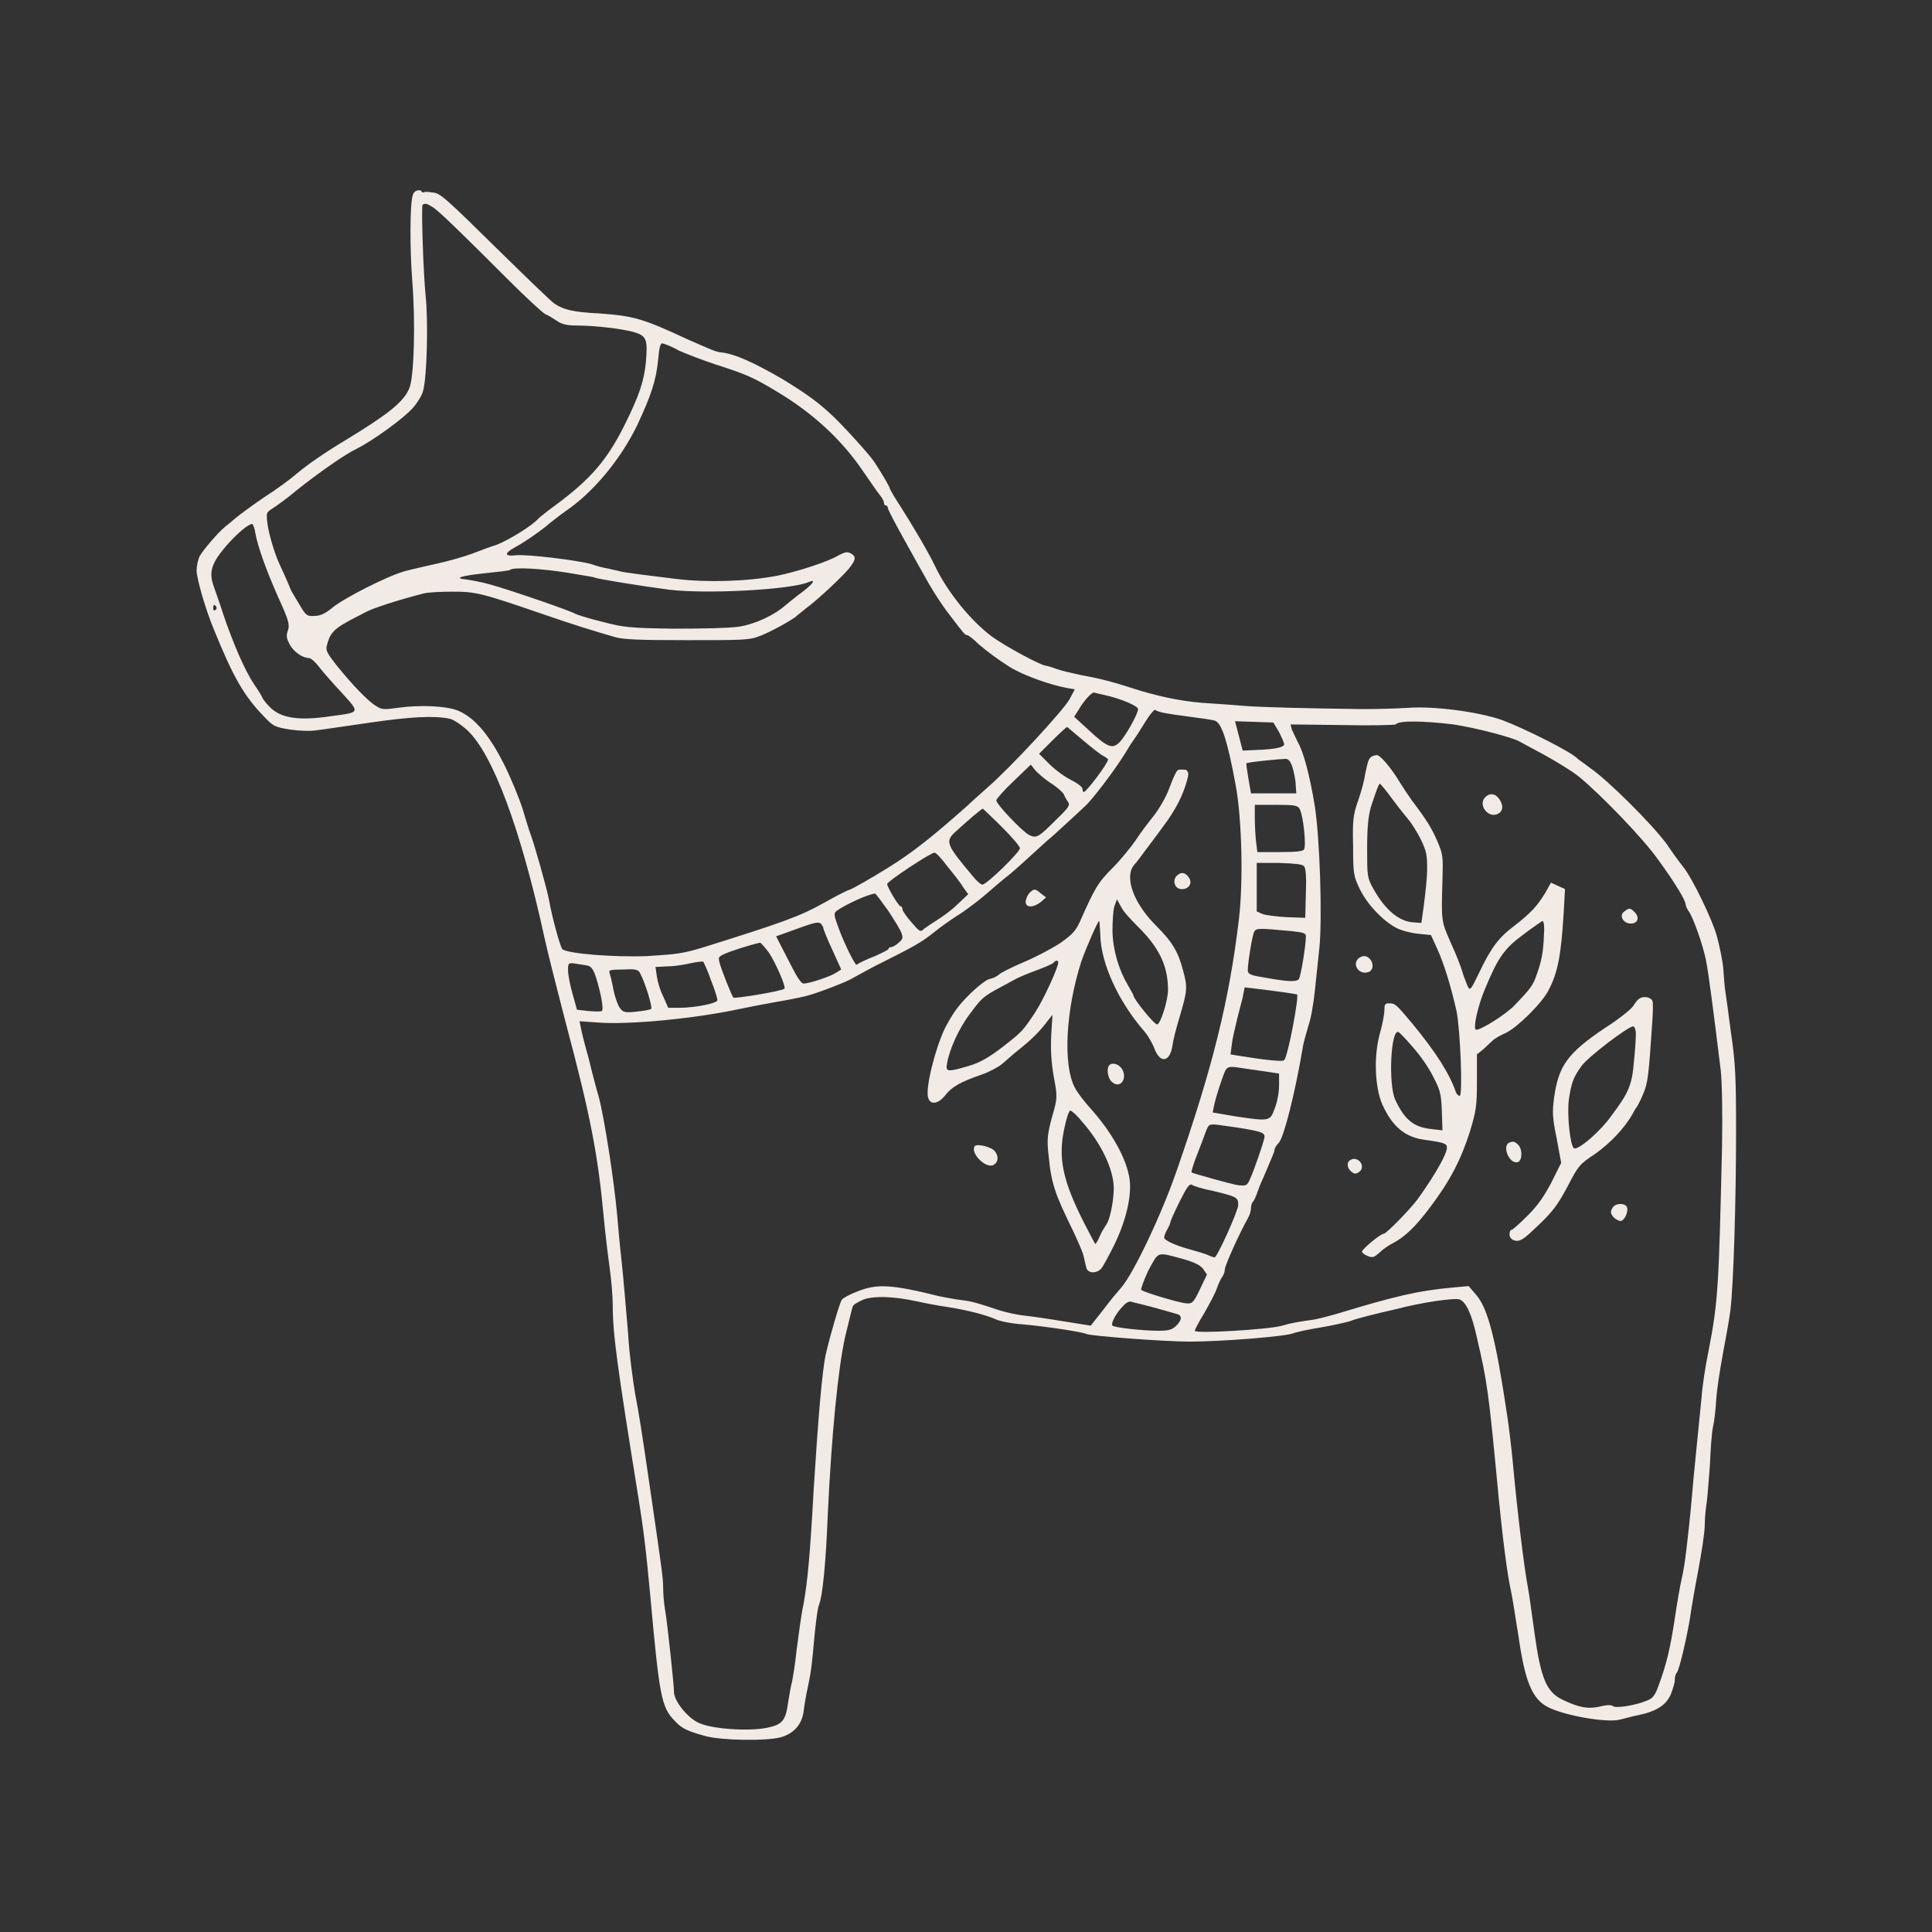 <?xml version="1.0" encoding="utf-8"?>
<!-- Generator: Adobe Illustrator 25.2.0, SVG Export Plug-In . SVG Version: 6.00 Build 0)  -->
<svg version="1.1" id="Layer_1" xmlns="http://www.w3.org/2000/svg" xmlns:xlink="http://www.w3.org/1999/xlink" x="0px" y="0px"
	 viewBox="0 0 302.7 302.7" style="enable-background:new 0 0 302.7 302.7;" xml:space="preserve">
<rect x="0" y="0" width="302.7" height="302.7" fill="#333333" stroke="none"/>
<style type="text/css">
	.st0{fill:#F1EAE5;}
</style>
<g>
	<path class="st0" d="M64.7,30.5c-0.5,1.2-0.5,8.6-0.1,13.6c0.5,6.3,0.3,15.1-0.5,16.8c-0.9,2.1-3.3,4-9.7,7.9
		c-3.5,2.1-6.1,3.9-7.9,5.4c-0.9,0.8-3.2,2.5-5.1,3.7c-1.9,1.3-3.8,2.7-4.4,3.2c-0.6,0.5-1.3,1.1-1.7,1.4c-1.3,1.1-3.4,3.6-4,4.6
		c-0.3,0.6-0.5,1.6-0.5,2.3c0,1.2,1.4,6.1,2.7,9.2c3,7.4,4.7,10.4,7.8,13.6c1.5,1.6,1.7,1.7,4.1,2.1c1.4,0.2,3.3,0.3,4.3,0.1
		c1-0.1,4.8-0.7,8.4-1.2c6.2-0.9,9.9-1.1,12.3-0.6c0.6,0.1,1.8,0.9,2.8,1.8c4,3.7,8.4,15.5,12.1,32.5c0.5,2.3,2,8.2,3.3,13.2
		c4,15,5.1,21,6,30.7c0.2,2.1,0.6,5.6,0.9,7.7c0.3,2.1,0.5,4.8,0.5,5.9c0,4.7,0.7,9.6,4,30.1c0.8,5,1.2,8.1,1.9,15.7
		c1.4,15.4,1.7,17.3,3.8,19.4c1.1,1.2,1.9,1.6,4.8,2.4c2.6,0.7,9.5,0.8,11.8,0.2c2.1-0.6,3.3-2,3.6-4c0.1-0.9,0.4-2.7,0.7-4
		c0.5-2.4,0.6-3.3,1.1-8.8c0.2-1.7,0.4-3.4,0.6-3.9c0.6-1.5,1.1-6.7,1.4-14.4c0.6-12.5,1.6-22.6,2.7-27.6c0.6-2.4,1.1-4.6,1.2-4.8
		c0.1-0.3,0.8-0.7,1.7-1.1c1.7-0.6,4.7-0.5,8.4,0.3c1.3,0.3,3.5,0.7,4.9,0.9c3.1,0.5,5.8,1.2,7.4,1.9c0.6,0.3,2.6,0.7,4.3,0.8
		c3.4,0.3,9.4,1.2,9.9,1.5c0.5,0.3,12.1,1.2,16.2,1.2c5,0,15-0.8,16.2-1.3c0.5-0.2,2.4-0.6,4.2-0.9c1.9-0.3,4-0.8,4.7-1
		c0.7-0.3,2-0.6,2.7-0.8c0.7-0.2,2.8-0.7,4.6-1.1c3.7-1,9.1-1.8,9.9-1.5c1,0.4,1.9,2.3,2.7,6c1.6,6.9,1.8,8,3.4,25
		c0.6,6.2,1.4,12.4,1.9,14.5c0.2,0.8,0.7,4.1,1.2,7.2c1,7,2.1,9.8,4.5,11.1c2.6,1.4,9.5,2.6,11.5,2c0.5-0.1,1.8-0.5,2.9-0.7
		c2.8-0.6,4.3-1.6,5-3.3c0.3-0.8,0.6-1.7,0.6-2.2c0-0.4,0.1-0.9,0.3-1.1c0.4-0.4,1.6-5.6,2.1-8.7c0.2-1.5,0.8-4.9,1.3-7.5
		c0.5-2.7,1-5.8,1-7.1c0-1.2,0.2-2.8,0.3-3.4c0.1-0.6,0.3-3.3,0.5-5.8c0.1-2.5,0.3-5.3,0.5-6.1c0.2-0.8,0.4-2.7,0.5-4.3
		c0.1-1.6,0.6-4.7,1-6.9c0.4-2.2,1-5.3,1.2-6.9c0.5-4,0.9-17,0.9-28.4c0-8.1-0.1-10.5-0.8-15.2c-0.4-3.1-0.8-6-0.9-6.6
		c-0.1-0.6-0.2-2.1-0.3-3.4c-0.1-1.3-0.6-3.6-1-5.1c-0.7-2.6-3.9-9.2-5.3-10.9c-0.4-0.5-1.6-2.1-2.6-3.6c-2.2-3-9.2-10-12-11.9
		c-0.9-0.7-1.8-1.3-1.9-1.4c-0.8-1-8.4-4.8-11.9-6.1c-3.8-1.3-10.6-2.2-14.7-1.9c-1.6,0.1-4.7,0.2-7,0.2c-8.3-0.1-16.3-0.3-18.6-0.5
		c-1.3-0.1-3.7-0.3-5.4-0.4c-3.8-0.2-7.3-0.9-11-2c-4.3-1.4-6.3-1.9-9.1-2.4c-1.4-0.3-3.2-0.7-4-1c-0.8-0.3-1.5-0.5-1.6-0.5
		c-0.8,0-6.3-3-8.4-4.5c-3.4-2.5-7.1-7.1-9-11.1c-1-2.1-3.4-6.2-5.7-9.8c-0.8-1.2-1.4-2.3-1.4-2.4c0-0.2-1.1-2.1-2.4-4.1
		c-0.7-1.1-4.9-5.7-6.5-7.2c-2.3-2.2-4.3-3.6-7.9-5.8c-4.3-2.5-7.5-4-9.7-4.2c-0.8-0.1-1.2-0.3-5.1-2c-7.3-3.4-8.6-3.7-14-4.1
		c-4.1-0.2-5.5-0.6-6.9-1.5c-0.6-0.4-4.7-4.4-9.3-8.9c-7.1-7-8.5-8.3-9.5-8.5c-0.7-0.1-1.4-0.2-1.6-0.1c-0.2,0.1-0.4,0.1-0.5-0.2
		C65.7,29.7,64.9,29.8,64.7,30.5L64.7,30.5z M67.7,32.4c0.8,0.4,4.2,3.7,12.1,11.6c2.6,2.6,5.1,4.9,5.6,5.2c0.5,0.2,1.3,0.7,1.9,1.1
		c0.7,0.5,1.6,0.7,2.9,0.7c3.1,0,7.1,0.5,9,1c2.1,0.6,2.3,1.1,2,4.7c-0.3,3-1,5.2-3.4,10c-2.7,5.4-5.3,8.4-10.7,12.4
		c-1.4,1-2.6,2-2.7,2.1c-0.9,1.1-4.8,3.5-6.7,4.2c-0.7,0.2-2.3,0.8-3.6,1.3c-1.3,0.5-3.8,1.2-5.6,1.6c-1.8,0.4-4,0.9-5.1,1.2
		c-2.6,0.7-9.5,4.2-11.3,5.7c-1.1,0.9-1.9,1.3-2.8,1.3c-1.2,0.1-1.4-0.1-2.4-1.8c-0.6-1-1.2-2-1.3-2.2c-0.1-0.3-1-2.4-1.8-4.1
		c-0.8-1.7-1.7-4.8-1.9-6.4c-0.2-1.7-0.2-1.7,0.9-2.4c0.6-0.4,2.3-1.6,3.7-2.8c3.4-2.7,7.5-5.6,9.4-6.5c2.6-1.3,7.4-4.8,8.8-6.4
		c0.7-0.8,1.5-2.1,1.6-2.7c0.6-2.2,0.8-10.8,0.4-14.7c-0.4-4-0.7-14-0.5-14.4C66.6,31.8,66.9,31.9,67.7,32.4L67.7,32.4z M106.3,54.9
		c1.1,0.5,3.7,1.5,5.8,2.2c4.7,1.5,5.9,2,9.7,4.3c5.5,3.3,10,7.4,13.4,12.4c1.1,1.6,2.2,3.2,2.6,3.7c0.4,0.5,0.7,1,0.7,1.3
		c0,0.2,0.1,0.4,0.3,0.4c0.2,0,0.3,0.2,0.3,0.4c0,0.2,1.2,2.5,2.6,5c1.4,2.5,3.1,5.6,3.8,6.8c0.7,1.2,2,3.3,3.1,4.7
		c2.5,3.3,2.6,3.4,2.9,3.4c0.2,0,1,0.6,1.8,1.4c1.4,1.2,3,2.4,4.9,3.6c2.1,1.3,6.3,2.8,9,3.3l1.2,0.2l-0.8,1.5
		c-0.8,1.6-9.4,10.9-12.9,13.9c-1.1,1-2.6,2.3-3.2,2.9c-5.2,4.6-8.5,7.3-12.6,9.8c-2.6,1.6-5.2,3.1-5.8,3.3c-0.6,0.2-2.3,1.1-3.9,2
		c-3.9,2.2-6.8,3.2-18.6,6.9c-3.5,1.1-4.5,1.2-9.2,1.5c-5.4,0.2-12.6-0.4-13.3-1.1c-0.3-0.3-1.6-4.9-2.1-7.8c-0.4-2-2.2-8.3-2.8-10
		c-0.3-0.7-0.8-2.5-1.3-4.1c-0.5-1.6-1.8-4.8-2.9-7c-2.3-4.6-4.6-7.3-7.1-8.4c-1.8-0.8-6-1-9.6-0.5c-2.1,0.3-2.5,0.3-3.4-0.3
		c-1.2-0.7-3.7-3.3-6.2-6.4c-1.4-1.8-1.7-2.3-1.5-3c0.4-1.8,1.1-2.6,2.9-3.6c1-0.6,2.5-1.3,3.2-1.7c1.1-0.6,5.1-1.9,9-2.9
		c0.7-0.2,2.8-0.3,4.6-0.3c3.6,0,4.5,0.2,13.8,3.4c5.5,1.9,8.5,2.8,11.6,3.7c1.3,0.4,3.8,0.5,11.3,0.5c8.5,0,9.8,0,11.3-0.6
		c1.5-0.5,5.5-2.7,5.9-3.2c0.1-0.1,0.8-0.6,1.5-1.2c1.9-1.4,5.5-4.8,6.7-6.2c1.1-1.4,1.2-1.9,0.3-2.4c-0.6-0.3-0.9-0.2-1.9,0.3
		c-1.6,1-6.6,2.6-9.6,3.2c-4.7,0.9-11,1.1-15.9,0.5c-4.1-0.5-8.2-1-8.8-1.2c-0.3-0.1-1-0.2-1.7-0.4c-0.7-0.1-1.9-0.4-2.7-0.7
		c-2-0.6-10.2-1.6-11.9-1.4c-1.8,0.2-1.8-0.3-0.2-1.2c1.7-0.9,4.5-2.9,5.5-3.8c0.4-0.3,1.5-1.2,2.5-1.9c4.4-3,8.6-8.1,11.2-13.4
		c2.2-4.7,3-7.1,3.3-10.2c0.2-2,0.3-2.7,0.7-2.7C104.2,53.9,105.3,54.3,106.3,54.9L106.3,54.9z M40,83.5c0.4,2.2,1.7,5.8,3.6,10.1
		c1.7,3.7,1.8,4.3,1.5,5.2c-0.3,0.9-0.2,1.2,0.3,2.2c0.6,1.1,2,2.1,3,2.1c0.3,0,1,0.6,1.6,1.4c0.6,0.8,2.2,2.6,3.6,4.1
		c2.8,3.1,2.9,3-1.7,3.6c-5.2,0.8-8,0.3-9.7-1.5c-0.6-0.6-1.1-1.3-1.1-1.4c0-0.1-0.6-1.1-1.3-2.1c-1.4-2.1-3.2-6.2-4.8-10.9
		c-0.5-1.6-1.2-3.5-1.5-4.4c-0.8-2.2-0.4-3.6,1.8-6.2c1.7-2,3.6-3.6,4.2-3.6C39.7,82.2,39.9,82.8,40,83.5L40,83.5z M88.7,89.7
		c2.3,0.4,4.4,0.7,4.5,0.8c0.3,0.2,7.8,1.4,11.7,1.9c5.9,0.7,19,0,21.8-1.2c1.4-0.6,0.5,0.5-1.6,2c-0.5,0.4-1.4,1.1-2,1.6
		c-1.8,1.6-4.8,3-7.4,3.4c-1.5,0.2-5.3,0.3-10.1,0.3c-7-0.1-7.9-0.2-11.3-1.1c-2.1-0.5-3.9-1.1-4.1-1.2c-0.5-0.4-10.1-3.7-13.3-4.6
		c-1.4-0.4-3.1-0.7-3.8-0.8c-2.2-0.2-0.8-0.6,3-1c2-0.2,3.7-0.4,3.8-0.5C80.4,88.8,84.9,89.1,88.7,89.7L88.7,89.7z M33.9,95.1
		c0.1,0.2,0,0.4-0.2,0.5c-0.2,0.1-0.3,0-0.3-0.3C33.4,94.7,33.6,94.6,33.9,95.1L33.9,95.1z M173.1,108.9c2.6,0.6,5.2,1.7,5.2,2.2
		c0,0.8-2,4.3-2.9,5.2c-1.1,1.1-1.9,0.8-4.7-1.8l-2.4-2.2l0.7-1.1c0.8-1.4,2-2.7,2.4-2.7C171.6,108.6,172.3,108.7,173.1,108.9
		L173.1,108.9z M185.7,112.2c2.3,0.3,4.4,0.6,4.6,0.7c1.1,0.3,2,3.1,3.3,10.1c1,5.4,1.2,15.3,0.5,21.1c-1.5,12.6-4.1,23.1-9.7,39.2
		c-2.4,7-6.8,16.2-8.7,18.4c-0.7,0.8-1.7,2-2.3,2.8c-0.6,0.8-1.4,1.8-1.8,2.3l-0.7,0.9l-4.4-0.7c-2.4-0.4-5.2-0.8-6.2-0.9
		c-1-0.1-2.7-0.5-3.7-0.8c-3.6-1.2-4.3-1.4-5.9-1.6c-0.9-0.1-2.5-0.4-3.5-0.6c-7.6-1.9-9.9-2-13-0.7c-1.1,0.4-2.1,1-2.3,1.2
		c-0.4,0.7-1.8,5.5-2.5,8.5c-0.6,2.7-1.2,10-1.9,21c-0.6,11-1,14.8-1.6,18.2c-0.4,1.8-0.8,5.1-1.1,7.3c-0.2,2.1-0.6,4.3-0.7,4.9
		c-0.2,0.6-0.4,2-0.6,3.1c-0.4,3-0.9,3.6-3.3,4.1c-2.9,0.6-8.8,0.2-10.8-0.8c-1.7-0.8-3.8-3.4-3.8-4.8c0-1.1-1-10.5-1.4-12.9
		c-0.2-1.1-0.3-2.7-0.3-3.5c0-1.4-0.2-2.8-1.9-14.5c-1.6-11-1.9-12.7-2.5-15.9c-0.3-1.8-0.9-6-1.1-9.5c-0.3-3.4-0.7-8.4-1-11.1
		c-0.3-2.7-0.6-6-0.7-7.3c-0.5-5.5-2-15.2-2.9-18.6c-0.4-1.3-1.1-4-1.6-6.1c-0.6-2.1-1.1-4.1-1.2-4.7l-0.2-1l2.8,0.2
		c4.9,0.4,15.2-0.6,22.2-2.1c1.4-0.3,4-0.8,5.7-1.1c1.8-0.3,3.8-0.7,4.6-0.9c1.5-0.3,6.9-2.4,7.4-2.8c0.2-0.1,1.8-1,3.5-1.9
		c6.2-3.1,7.3-3.7,9.3-5.3c1.1-0.9,3.1-2.3,4.4-3.1c1.3-0.9,3-2.2,3.9-3c0.8-0.7,2.1-1.8,2.7-2.3c0.7-0.5,2.3-1.9,3.7-3.2
		c1.4-1.3,2.9-2.6,3.2-2.9c0.4-0.3,1.7-1.5,2.9-2.6c1.2-1.1,2.5-2.3,2.8-2.6c1.1-0.9,4.8-5.8,6.4-8.4c0.2-0.3,0.7-1.2,1.2-1.9
		c0.5-0.7,1.4-2.1,2-3.1c0.6-1,1.3-1.8,1.5-1.8C181.3,111.6,183.4,111.9,185.7,112.2L185.7,112.2z M200.4,114.7
		c0.4,0.8,0.8,1.7,0.8,1.9c0,0.5-1.5,0.8-4.3,0.9l-2.2,0.1l-0.6-2.3l-0.6-2.3l3,0.1l3,0.1L200.4,114.7L200.4,114.7z M227.7,113.5
		c3.4,0.5,9.6,2.1,10.6,2.8c0.2,0.1,1.8,1,3.7,2c1.8,1,4.3,2.5,5.4,3.4c3.3,2.7,10.1,9.7,12.4,13c2.7,3.7,4.3,6.4,4.3,7
		c0,0.2,0.2,0.7,0.5,1.1c0.7,1,2.2,5.2,2.7,7.7c0.4,2.1,1.1,7.4,2.3,17.2c0.2,1.8,0.3,6.7,0.2,12c-0.5,21.7-0.6,24.2-2.1,31.9
		c-0.5,2.4-1,5.7-1.1,7.3c-0.6,6.2-1.1,10.6-1.7,17.6c-0.4,4-0.9,8.6-1.3,10.3c-0.4,1.7-0.9,4.7-1.2,6.8c-0.7,4.6-1.3,7.1-2.4,10.1
		c-0.7,2-1,2.4-2.1,2.8c-1.7,0.7-4.8,1.2-5.2,0.8c-0.2-0.2-1.1-0.2-2.1,0.1c-1.9,0.4-3.3,0.1-5.8-1.1c-2.5-1.2-3.4-3.3-4.4-10.6
		c-0.4-2.8-0.8-5.9-1-6.9c-0.7-3.8-1.7-12.3-2.4-19.9c-0.2-2.1-0.6-5.5-0.9-7.4c-1.8-12-3-16.5-4.8-18.6l-1.2-1.4l-2.2,0.2
		c-5.7,0.5-9.4,1.4-18.3,4.1c-1.4,0.4-3.2,0.9-4.1,1c-2.1,0.3-3.3,0.5-4.6,0.9c-2,0.6-13.7,1.3-13.7,0.8c0-0.2,0.7-1.5,1.5-2.8
		c0.8-1.4,1.7-3.1,1.9-3.7c0.2-0.6,0.6-1.5,0.8-1.8c0.3-0.4,0.5-0.9,0.5-1.3c0-0.6,2.3-5.7,3.6-8c0.3-0.5,0.5-1.2,0.5-1.6
		c0-0.3,0.1-0.8,0.3-1c0.2-0.2,0.5-0.9,0.7-1.5c0.2-0.6,0.6-1.6,0.9-2.2c1.5-3.5,1.8-4.2,1.8-4.5c0-0.2,0.3-0.7,0.7-1.1
		c0.8-1,2.5-7.7,3.7-14.8c0.1-0.8,0.6-2.4,0.9-3.5c0.4-1.1,0.8-3.5,1-5.4c0.2-1.9,0.5-4.8,0.7-6.6c0.5-4.6,0.1-17.3-0.7-22.4
		c-0.8-4.9-1.8-8.6-2.7-10.1c-0.3-0.6-0.7-1.5-0.9-1.9l-0.2-0.8l8.1,0.1c4.5,0.1,8.2,0,8.4-0.1C219.1,112.8,223.6,113,227.7,113.5
		L227.7,113.5z M169.7,116c1.3,1.1,2.7,2.2,3.1,2.4c0.4,0.2,0.8,0.5,0.8,0.6c0,0.6-3.4,5.1-3.8,5.1c-0.1,0-0.2-0.2-0.2-0.5
		c0-0.3-0.8-0.9-1.8-1.4c-1-0.5-2.5-1.6-3.4-2.5l-1.6-1.6l2.1-2.1c1.1-1.1,2.2-2.1,2.3-2.1C167.3,114,168.4,114.9,169.7,116
		L169.7,116z M202.5,120.2c0.2,0.7,0.5,2,0.5,2.7l0.1,1.4h-3.5H196l-0.4-2.3c-0.2-1.3-0.4-2.4-0.3-2.4c0.1-0.2,5.4-0.7,6.1-0.7
		C201.9,118.9,202.2,119.3,202.5,120.2L202.5,120.2z M164.8,122.8c0.9,0.6,1.8,1.4,1.9,1.7c0.1,0.3,0.4,0.8,0.6,1.1
		c0.4,0.5,0.2,0.9-1.8,2.8c-2.8,2.8-3.1,3-4.3,2.4c-1.1-0.6-5.1-4.8-5.1-5.4c0-0.2,1.2-1.6,2.7-3l2.7-2.6l0.8,1
		C162.7,121.2,163.8,122.2,164.8,122.8L164.8,122.8z M203.6,126.7c0.6,1,1.1,5.9,0.7,6.4c-0.2,0.3-1.4,0.4-3.8,0.4H197l-0.2-1.6
		c-0.1-0.9-0.2-2.5-0.2-3.7v-2.1h3.4C202.8,126.1,203.3,126.2,203.6,126.7L203.6,126.7z M157,129.6c1.5,1.5,2.8,3,2.8,3.3
		c0,0.6-5.2,5.7-5.9,5.7c-0.2,0-0.8-0.5-1.3-1.1c-4.3-5.1-4.5-5.6-3.1-7c2.3-2.1,4.3-3.8,4.5-3.8C154.1,126.8,155.5,128.1,157,129.6
		L157,129.6z M148.4,135.7c0.9,1.1,2.1,2.6,2.5,3.3l0.8,1.1l-1.7,1.6c-0.9,0.9-2.3,1.9-3.1,2.4c-0.8,0.5-1.7,1.1-2.1,1.4
		c-0.6,0.6-0.7,0.5-2-1c-0.8-0.9-1.4-1.8-1.4-2c0-0.2-0.1-0.5-0.3-0.5c-0.3,0-2.1-3-2.1-3.5c0-0.4,6.8-4.9,7.4-4.9
		C146.7,133.6,147.5,134.5,148.4,135.7L148.4,135.7z M204.3,135.7c0.3,0.3,0.4,1.8,0.3,4.3l-0.1,3.8l-2.9-0.1
		c-1.6-0.1-3.3-0.3-3.8-0.5l-0.9-0.4v-3.8v-3.8h3.5C203,135.3,204,135.4,204.3,135.7L204.3,135.7z M139.1,142.6
		c2.6,4,2.7,4.3,1.7,5.1c-0.4,0.4-1,0.7-1.2,0.7c-0.2,0-0.4,0.1-0.4,0.3c0,0.1-1,0.6-2.1,1.1c-1.1,0.4-2.3,1-2.5,1.1
		c-0.2,0.2-0.5,0.3-0.5,0.2c-0.6-0.8-1.8-3.3-2.6-5.4c-0.9-2.4-0.9-2.6-0.4-3c1.4-1,4.9-2.6,6-2.7
		C137.2,140,138.1,141.2,139.1,142.6L139.1,142.6z M129,145.4c0,0.2,0.6,1.7,1.4,3.4l1.4,3.1l-0.8,0.5c-0.9,0.6-4.2,1.7-5.1,1.7
		c-0.4,0-1.1-1.1-2.4-3.7l-1.9-3.7l1.4-0.5c4.9-1.8,5.1-1.8,5.6-1.5C128.8,145,129,145.2,129,145.4L129,145.4z M202.5,145.9
		c1.7,0.2,2.1,0.3,2.1,0.8c0,1.5-0.8,6.3-1.1,6.7c-0.4,0.5-1.9,0.4-5.7-0.3c-1.9-0.3-2.3-0.5-2.3-1.1c0-1.1,0.7-5.5,1-6
		C196.8,145.4,197.1,145.4,202.5,145.9L202.5,145.9z M120.5,149.3c1.1,1.7,2.7,5.4,2.4,5.6c-0.4,0.4-7.8,1.6-8,1.4
		c-0.3-0.4-1.9-4.4-2.2-5.6c-0.2-0.8-0.1-0.9,1.7-1.6c2-0.7,4.1-1.3,4.7-1.4C119.3,147.8,119.9,148.5,120.5,149.3L120.5,149.3z
		 M111.4,153.6c0.6,1.5,1,2.8,1,3.1c0,0.5-3.5,1.2-6,1.2h-1.7l-0.8-1.8c-0.5-1-0.9-2.4-1-3.2l-0.2-1.4l2-0.1c1.1,0,2.7-0.3,3.6-0.5
		c0.9-0.2,1.8-0.3,1.9-0.2C110.3,150.9,110.9,152.1,111.4,153.6L111.4,153.6z M92.1,151.3c0.5,0.1,0.9,0.6,1.3,1.9
		c0.8,2.6,1.2,4.9,0.9,5.2c-0.2,0.1-1.1,0.1-2.1,0l-1.8-0.2l-0.7-2.5c-0.4-1.4-0.7-3-0.7-3.7c0-1.1,0-1.2,1.3-1
		C90.8,151.1,91.7,151.2,92.1,151.3L92.1,151.3z M100.3,152.5c0.8,1.5,2,5.4,1.7,5.6c-0.2,0.1-1.2,0.3-2.3,0.4
		c-1.8,0.2-2.1,0.1-2.6-0.6c-0.3-0.4-0.8-1.8-1-2.9c-0.2-1.1-0.5-2.3-0.6-2.6c-0.2-0.4,0.2-0.5,2.2-0.5
		C99.6,151.8,100,151.9,100.3,152.5L100.3,152.5z M203.2,155.8c0.4,0.1-1.4,9.7-2,10.3c-0.2,0.2-1.5,0.1-3.1-0.1
		c-1.6-0.2-3.4-0.5-4.1-0.6l-1.2-0.2l0.2-1.6c0.1-0.9,0.5-2.5,0.8-3.8c0.3-1.2,0.7-2.8,0.9-3.5c0.1-0.7,0.3-1.4,0.3-1.6
		C195.1,154.7,201.2,155.4,203.2,155.8L203.2,155.8z M197.7,167.8l2.7,0.4l0,1.9c0,1-0.3,2.7-0.7,3.6c-0.7,2-0.8,2-6.2,1.2l-3.5-0.6
		l0.2-1c0.3-1.5,1.4-4.8,1.8-5.6c0.3-0.5,0.6-0.6,1.6-0.5C194.4,167.3,196.2,167.6,197.7,167.8L197.7,167.8z M192.7,176.5
		c1.5,0.2,3.3,0.5,4.1,0.7c1.2,0.3,1.4,0.5,1.3,1.1c-0.3,1.2-1.6,5-2.2,6.3c-0.5,1.2-0.6,1.2-1.9,1.1c-1.2-0.2-6.9-1.8-7.3-2
		c-0.1-0.1,0.3-1.4,0.9-2.9c0.6-1.5,1.2-3.2,1.4-3.7C189.5,176,189.3,176,192.7,176.5L192.7,176.5z M190.1,186.6
		c3.7,0.9,3.9,1,3.9,2.2c0,0.9-3.3,8.2-3.7,8.2c-0.1,0-0.5-0.1-0.9-0.3c-0.4-0.2-1.7-0.6-2.8-0.9c-2.6-0.7-4.2-1.5-4.2-1.9
		c0-0.2,0.2-0.8,0.5-1.3c0.3-0.5,0.5-1.1,0.5-1.2c0-0.1,0.6-1.5,1.4-3.1c1.1-2.2,1.5-2.8,1.9-2.7
		C186.9,185.8,188.5,186.3,190.1,186.6L190.1,186.6z M185.5,197.3c1.7,0.5,2.5,0.9,3,1.5l0.6,0.9L188,202c-1,2.1-1.2,2.3-2.2,2.2
		c-1.1-0.1-6.5-1.7-7-2.1c-0.1-0.1,0.4-1.5,1.1-3C181.6,196,181.1,196.1,185.5,197.3L185.5,197.3z M181.3,205c1.7,0.5,3.3,0.9,3.4,1
		c0.5,0.3,0.4,0.9-0.4,1.7c-0.6,0.6-1.1,0.8-2.8,0.8c-2.5,0-6.9-0.5-7.2-0.8c-0.3-0.3,0.5-1.9,1.6-3c0.6-0.7,1.1-0.9,1.5-0.7
		C177.8,204.1,179.5,204.5,181.3,205L181.3,205z"/>
	<path class="st0" d="M184.5,120.7c-0.2,0.1-0.8,1.4-1.3,2.8c-0.5,1.4-1.7,3.4-2.5,4.4c-0.8,1-2.1,2.7-2.8,3.8c-0.7,1-2.3,3-3.6,4.3
		c-2.3,2.3-2.8,3.2-5.1,8.4c-0.7,1.5-1.2,2-3,3.3c-1.2,0.8-3.8,2.2-5.7,3c-1.9,0.8-3.7,1.7-4,2c-0.3,0.3-1,0.6-1.5,0.7
		c-0.5,0.1-2,1.3-3.2,2.5c-1.8,1.8-2.6,3-3.8,5.3c-1.5,3.2-3,9.2-2.6,10.7c0.3,1.3,1.6,1.1,2.7-0.3c1-1.3,2.4-2.1,5.6-3.2
		c1.2-0.4,2.7-1.2,3.3-1.7c0.6-0.5,1.8-1.6,2.7-2.3c1.9-1.5,3.3-2.9,4.4-4.4l0.8-1l-0.2,3.2c-0.1,2.3,0,4.2,0.4,6.5
		c0.6,3.2,0.6,3.3-0.3,6.4c-0.7,2.7-0.8,3.5-0.5,6c0.4,4.3,1,6,3.8,11.7c0.8,1.7,1.6,3.5,1.7,4.1c0.1,0.5,0.3,1.3,0.4,1.7
		c0.2,0.9,1.5,1,2.3,0.2c0.3-0.3,1.2-2,2.1-3.8c1.8-3.7,2.7-7.5,2.4-10.1c-0.4-3.2-2.7-7.4-6.2-11.3c-0.9-1-2-2.4-2.4-3.2
		c-1.9-3.6-1.4-12.2,1-19.7c0.6-1.8,2.6-6.4,2.8-6.4c0.1,0,0.1,1,0.2,2.3c0.1,4.3,2.8,10.3,6.9,15c0.6,0.7,1.2,1.8,1.5,2.5
		c0.9,2.6,2.5,2.4,2.9-0.3c0.1-0.8,0.6-2.8,1.1-4.4c1.2-4.1,1.3-4.6,0.6-7.2c-0.8-3.1-1.7-4.6-4.3-7.2c-3.5-3.5-5-7.6-3.4-9.5
		c0.4-0.4,1.1-1.4,1.7-2.2c0.6-0.8,1.9-2.5,2.9-3.9c1.9-2.5,3.1-4.9,3.7-7.2c0.3-1,0.2-1.3-0.2-1.6
		C185.1,120.6,184.7,120.5,184.5,120.7L184.5,120.7z M178.1,145c3.5,3.4,4.9,6.3,4.9,10.1c0,1.7-1.2,5.4-1.7,5.4
		c-0.5,0-3.7-4-3.7-4.5c0-0.1-0.4-0.8-0.8-1.5c-1.5-2.5-2.4-5.5-2.5-8.5c0-1.6,0.1-3.4,0.3-4l0.4-1.1l0.6,1.1
		C175.9,142.7,177.1,144,178.1,145L178.1,145z M165.8,150.8c0,0.8-2.3,5.8-3.6,7.8c-2,3-2,3-5.2,5.5c-2.1,1.6-3.5,2.4-5.2,2.9
		c-3.4,1-3.7,1-3.4-0.5c0.4-2.2,1.9-5.5,3.6-7.7c1.8-2.4,1.9-2.6,4.9-4.2c1.1-0.6,2.2-1.2,2.4-1.3c0.2-0.1,1.5-0.7,2.9-1.2
		c1.4-0.5,2.7-1.1,2.8-1.2C165.4,150.4,165.8,150.4,165.8,150.8L165.8,150.8z M169.5,175.7c3.1,3.5,5,7.6,5,10.5
		c0,1.9-0.6,5-1.2,5.7c-0.2,0.3-0.7,1.1-1,1.8c-0.3,0.7-0.6,1.2-0.7,1.2c-0.1-0.1-0.8-1.5-1.7-3.2c-3.4-6.7-4.2-10.3-3.1-15.1
		c0.3-1.5,0.7-2.6,0.9-2.6C168,174.1,168.8,174.8,169.5,175.7L169.5,175.7z"/>
	<path class="st0" d="M184.5,137.1c-0.9,0.7-0.5,2.1,0.5,2.2c1.1,0.1,1.8-0.7,1.4-1.6C185.9,136.8,185.2,136.5,184.5,137.1
		L184.5,137.1z"/>
	<path class="st0" d="M161.3,139.9c-0.3,0.3-0.6,1-0.6,1.4c0,1,1.3,0.9,2.4,0l0.8-0.7l-0.8-0.6C162.2,139.2,162,139.2,161.3,139.9
		L161.3,139.9z"/>
	<path class="st0" d="M173.8,166.9c-0.5,0.5-0.2,2.1,0.4,2.6c1.3,1.2,2.5-0.5,1.6-2C175.3,166.7,174.3,166.4,173.8,166.9
		L173.8,166.9z"/>
	<path class="st0" d="M152.7,179.6c-0.7,1.1,1.8,3.6,3,2.9c0.7-0.4,0.8-1.3,0.2-2.1C155.4,179.7,153,179.1,152.7,179.6L152.7,179.6z
		"/>
	<path class="st0" d="M214.5,119c-0.2,0.3-0.4,1.3-0.6,2.2c-0.1,0.9-0.6,2.8-1.1,4.2c-0.8,2.3-0.9,3.1-0.8,7.2
		c0,4.5,0.1,4.7,1.1,6.8c1.2,2.4,3.6,4.9,5.7,6c0.8,0.4,2.3,0.8,3.4,0.9l2,0.2l1,2.2c1,2.2,2.1,5.7,3,9.7c0.6,2.9,1,13.3,0.5,13.3
		c-0.2,0-0.5-0.3-0.6-0.6c-1-2.9-3.1-6.2-6.8-10.7c-2.6-3.1-2.7-3.2-3.7-3.2c-0.6,0-0.7,0.2-0.7,1.1c0,0.6-0.3,2.2-0.7,3.6
		c-1,3.6-0.8,8.5,0.4,11.2c1.6,3.5,3.6,5.1,6.7,5.5c3,0.4,3.4,0.6,3.4,1.2c0,1-1.8,4.2-4.6,8.1c-1.1,1.5-4.9,5.4-5.3,5.4
		c-0.5,0-3.4,2.4-3.4,2.8c0,0.2,0.4,0.5,0.9,0.7c0.8,0.3,1,0.2,1.9-0.6c0.5-0.5,1.4-1.1,2-1.4c1.9-1,3.6-2.6,5.9-5.7
		c3.1-4.1,4.8-7.4,6.2-11.8c1-3.3,1.1-4.1,1.1-7.9l0-4.2l1-0.8c0.5-0.5,1.2-1.1,1.5-1.4c0.3-0.3,1.2-0.8,2.1-1.2
		c1.8-0.9,5.7-4.7,6.7-6.8c1.4-2.7,1.9-5.5,2.3-12.1l0.2-3.6l-1.1-0.5l-1.1-0.5l-0.9,1.6c-1.2,2-2.3,3.2-4.9,5.2
		c-2.4,1.8-3.6,3.4-5.5,7.4c-1.3,2.7-1.4,2.8-1.8,1.9c-0.2-0.5-0.6-1.5-0.8-2.2c-0.2-0.7-1-2.8-1.8-4.5c-1.5-3.4-1.5-3.4-1.3-9.8
		c0.1-3.7,0.1-4-0.8-6.1c-0.9-2.1-1.8-3.5-4-6.4c-0.5-0.7-1.3-1.9-1.8-2.7c-1.3-2.2-3.1-4.4-3.7-4.4
		C215,118.4,214.7,118.6,214.5,119L214.5,119z M218.3,125.4c1.1,1.5,2.3,2.9,2.6,3.3c0.3,0.4,1.1,1.6,1.7,2.8c0.9,1.9,1,2.4,1,4.7
		c0,1.4-0.3,3.9-0.5,5.5l-0.4,2.9l-1.4-0.1c-2.2-0.2-4.3-2-6.1-5.2c-1-1.8-1-2-1-6.4c0-3.4,0.2-5.1,0.6-6.5c0.8-2.4,1.2-3.6,1.4-3.6
		C216.3,122.8,217.2,123.9,218.3,125.4L218.3,125.4z M241.9,146.5c-0.1,2.8-0.4,4.1-1.1,6.1c-0.6,1.8-1,2.3-3.5,4.9
		c-1.4,1.5-5.8,4.2-6.1,3.8c-0.4-0.4,0.4-3.8,1.4-6.2c2.1-5.1,3.1-6.5,6.1-8.7c1.6-1.2,2.9-2.1,3-2.1
		C241.9,144.4,242,145.3,241.9,146.5L241.9,146.5z M221.3,164c1.1,1.2,2.5,3.2,3.2,4.6c1.1,2.1,1.3,2.7,1.4,5.4l0.1,3.1l-1.7-0.2
		c-2.8-0.3-4.2-1.4-5.7-4.6c-1.1-2.4-0.7-11.1,0.5-10.6C219.2,161.7,220.2,162.7,221.3,164L221.3,164z"/>
	<path class="st0" d="M232.7,124.9c-1.2,1.2,0.5,3.4,2,2.6c0.8-0.4,0.9-1.3,0.2-2.3C234.3,124.3,233.4,124.2,232.7,124.9
		L232.7,124.9z"/>
	<path class="st0" d="M254.5,142.8c-0.9,0.6-0.2,1.9,1,1.9c1.1,0,1.4-0.9,0.7-1.7C255.4,142.2,255.3,142.2,254.5,142.8L254.5,142.8z
		"/>
	<path class="st0" d="M212.8,150.2c-1,1,0.2,2.6,1.6,2.1c1.2-0.4,0.6-2.5-0.7-2.5C213.4,149.8,213,150,212.8,150.2L212.8,150.2z"/>
	<path class="st0" d="M256.8,156.5c-0.2,0.1-0.6,0.6-0.9,1.1c-0.3,0.5-2.3,2.1-4.5,3.5c-5.8,3.9-7.2,5.9-7.9,10.8
		c-0.3,2.3-0.3,3.1,0.4,6.5l0.7,3.8l-1.5,3c-1.1,2.1-2.1,3.6-3.7,5.2c-1.2,1.2-2.4,2.3-2.6,2.3c-0.2,0-0.3,0.4-0.3,0.8
		c0.1,0.5,0.4,0.8,1,0.9c0.8,0.1,1.4-0.4,3.6-2.5c2.2-2.1,3-3.2,4.5-6c1.7-3.3,1.9-3.5,4.3-5.1c2.3-1.6,4.7-4.1,5.9-6.3
		c0.2-0.4,0.5-0.9,0.6-1c0.1-0.1,0.6-1,1-2c0.8-1.8,0.9-2.8,1.5-11.8c0.1-1.4,0.1-2.7,0-2.9C258.6,156.2,257.4,156,256.8,156.5
		L256.8,156.5z M256.3,162c0,0.6-0.1,2.5-0.3,4.3c-0.3,3.7-0.8,4.9-3.6,8.6c-1.7,2.4-5.2,5.4-5.8,5c-0.6-0.4-1.1-5.3-0.8-7.6
		c0.4-2.7,0.7-3.5,2-5.3c1-1.4,7.3-6.2,8.1-6.2C256.1,160.9,256.3,161.3,256.3,162L256.3,162z"/>
	<path class="st0" d="M236.5,179c-1.2,0.5-0.1,3.3,1.2,3.1c0.8-0.1,0.9-1.9,0.2-2.7C237.3,178.8,237.1,178.8,236.5,179L236.5,179z"
		/>
	<path class="st0" d="M211.5,181.8c-0.6,0.4-0.4,1.4,0.4,1.9c0.4,0.3,0.7,0.2,1.2-0.2C214,182.5,212.6,181,211.5,181.8L211.5,181.8z
		"/>
	<path class="st0" d="M252.6,189.3c-0.3,0.6-0.3,0.8,0.2,1.4c0.3,0.3,0.8,0.6,1.1,0.6c0.6,0,1.3-1.5,1-2.2
		C254.5,188.4,253,188.5,252.6,189.3L252.6,189.3z"/>
</g>
</svg>
